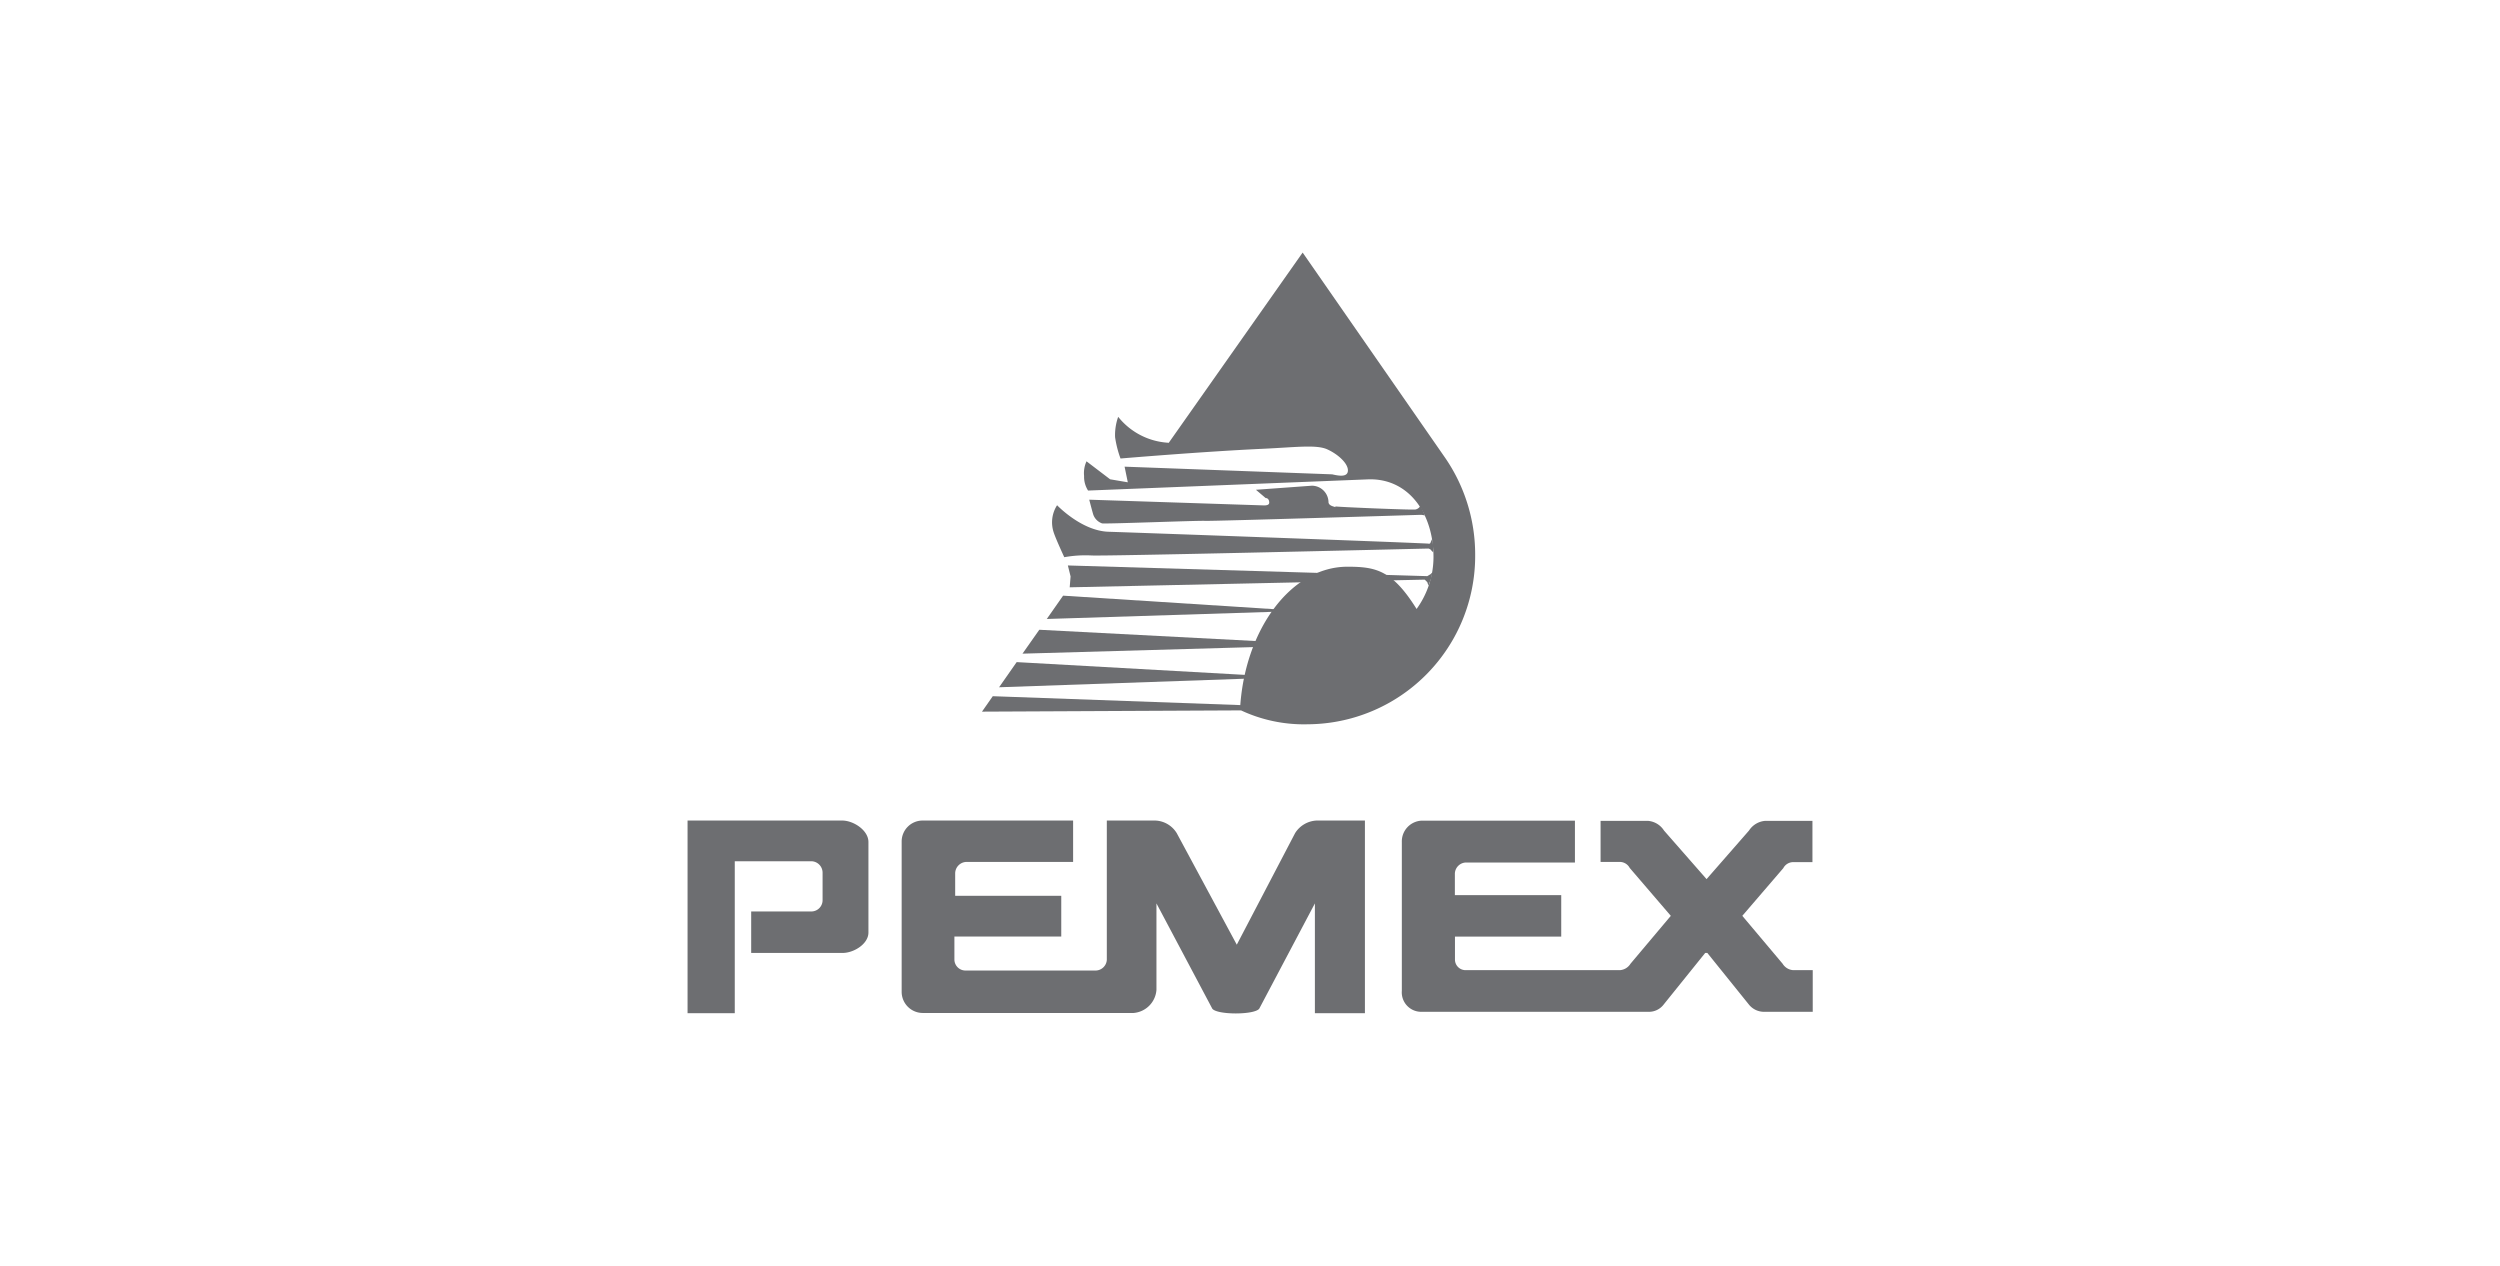 <svg id="Capa_1" data-name="Capa 1" xmlns="http://www.w3.org/2000/svg" viewBox="0 0 257.36 130.34"><defs><style>.cls-1{fill:none;}.cls-2{fill:#6d6e71;fill-rule:evenodd;}</style></defs><title>111_informatica</title><rect class="cls-1" width="257.36" height="130.34"/><polyline class="cls-2" points="101.09 73.26 102.2 71.67 127.82 72.59 127.73 73.13 101.09 73.26"/><polyline class="cls-2" points="102.85 70.75 104.66 68.16 128.25 69.48 128.41 69.86 102.85 70.75"/><polyline class="cls-2" points="105.26 67.29 106.99 64.83 129.45 66 129.22 66.61 105.26 67.29"/><polyline class="cls-2" points="107.76 63.72 109.44 61.32 131.28 62.72 131.14 62.98 107.76 63.72"/><path class="cls-2" d="M120.29,45.62,134.1,26,148.68,47a17.57,17.57,0,0,1,3.18,10.11,17.33,17.33,0,0,1-17.21,17.45,15.27,15.27,0,0,1-7-1.48c.42-8.18,5.22-14.74,11.06-14.74,2.93,0,4.62.35,7.12,4.35a9.16,9.16,0,0,0,1.74-5.34c0-4.56-2.62-8.19-6.81-8l-28.75,1.15A2.63,2.63,0,0,1,111.6,49a2.91,2.91,0,0,1,.25-1.51l2.43,1.85,1.82.31-.33-1.61,21.37.79c.73.17,1.62.31,1.62-.41s-1-1.65-2.12-2.16-3.22-.22-6.65-.06c-6.26.29-14.64,1-14.64,1a10.82,10.82,0,0,1-.56-2.2,5.67,5.67,0,0,1,.32-2.09,7.13,7.13,0,0,0,5.18,2.67"/><path class="cls-2" d="M137.47,52.21c-.13-.07-.71-.13-.71-.54A1.72,1.72,0,0,0,135.05,50l-5.76.42,1,.85c.25,0,.37.22.37.47s-.29.29-.53.29l-18-.59s.3,1.16.41,1.52a1.48,1.48,0,0,0,.91.92c.39.07,9.83-.3,10.59-.26S146.2,53,146.2,53a1.46,1.46,0,0,1,.44.06c.11.06-.42-1-.42-1a.71.71,0,0,1-.52.39c-.39.06-8.11-.26-8.23-.32"/><path class="cls-2" d="M147.05,56.47c-4.78.11-33.53.8-34.71.71a12.42,12.42,0,0,0-2.78.18s-.93-2-1.11-2.62a3.26,3.26,0,0,1,.37-2.73s2.5,2.63,5.27,2.73c2.53.08,28.33,1,32.93,1.22,0,0,.18.06.24-.08a3,3,0,0,1,.17-.39,6.29,6.29,0,0,1,.12.92,2.17,2.17,0,0,0,0,.45,1.72,1.72,0,0,1-.24-.24c-.05-.09-.26-.15-.26-.15"/><path class="cls-2" d="M146.67,59.67l-36.55.79.09-1.12-.28-1.13,37,1.1.35-.21.15-.15a3.38,3.38,0,0,1-.15.74c-.08.19-.23.6-.23.6l-.12-.36-.26-.26"/><path class="cls-2" d="M89.4,96c0,1.17-1.5,2.1-2.66,2.1H77.33V93.83h6.22a1.16,1.16,0,0,0,1.13-1.16V89.85a1.18,1.18,0,0,0-1.14-1.19h-7.9V104.3H70.78V84.47H86.7c1.16,0,2.7,1,2.7,2.21V96"/><path class="cls-2" d="M186.58,99.87h-2a1.38,1.38,0,0,1-1.07-.66l-4.15-4.93,4.22-4.91a1.16,1.16,0,0,1,1-.62l2,0V84.5l-4.83,0a2.19,2.19,0,0,0-1.7,1l-4.37,5-4.38-5a2.16,2.16,0,0,0-1.69-1l-4.84,0,0,4.23,2,0a1.16,1.16,0,0,1,1,.62L172,94.28l-4.15,4.93a1.39,1.39,0,0,1-1.07.66l-15.85,0a1.09,1.09,0,0,1-1.15-1.08V96.42h10.94V92.15H149.77V90a1.18,1.18,0,0,1,1.12-1.21h11.24V84.48H146.38a2.14,2.14,0,0,0-2.07,2.2V102a2,2,0,0,0,2,2.16H169.7a1.91,1.91,0,0,0,1.58-.77l4.26-5.29h.22l4.26,5.29a2,2,0,0,0,1.59.77h5V99.87"/><path class="cls-2" d="M140.53,84.47h-5a2.76,2.76,0,0,0-2.21,1.3l-6,11.48-6.18-11.48a2.71,2.71,0,0,0-2.2-1.3h-5V98.81a1.17,1.17,0,0,1-1.22,1.1H99.43a1.14,1.14,0,0,1-1.18-1.11V96.41h11V92.22H98.33v-2.3a1.19,1.19,0,0,1,1.14-1.19h11V84.47H94.93a2.16,2.16,0,0,0-2.11,2.17v15.48A2.18,2.18,0,0,0,95,104.28l21.69,0a2.57,2.57,0,0,0,2.36-2.38V93l5.75,10.84c.5.65,4.33.65,4.83,0L135.36,93V104.3h5.15l0-19.83"/></svg>